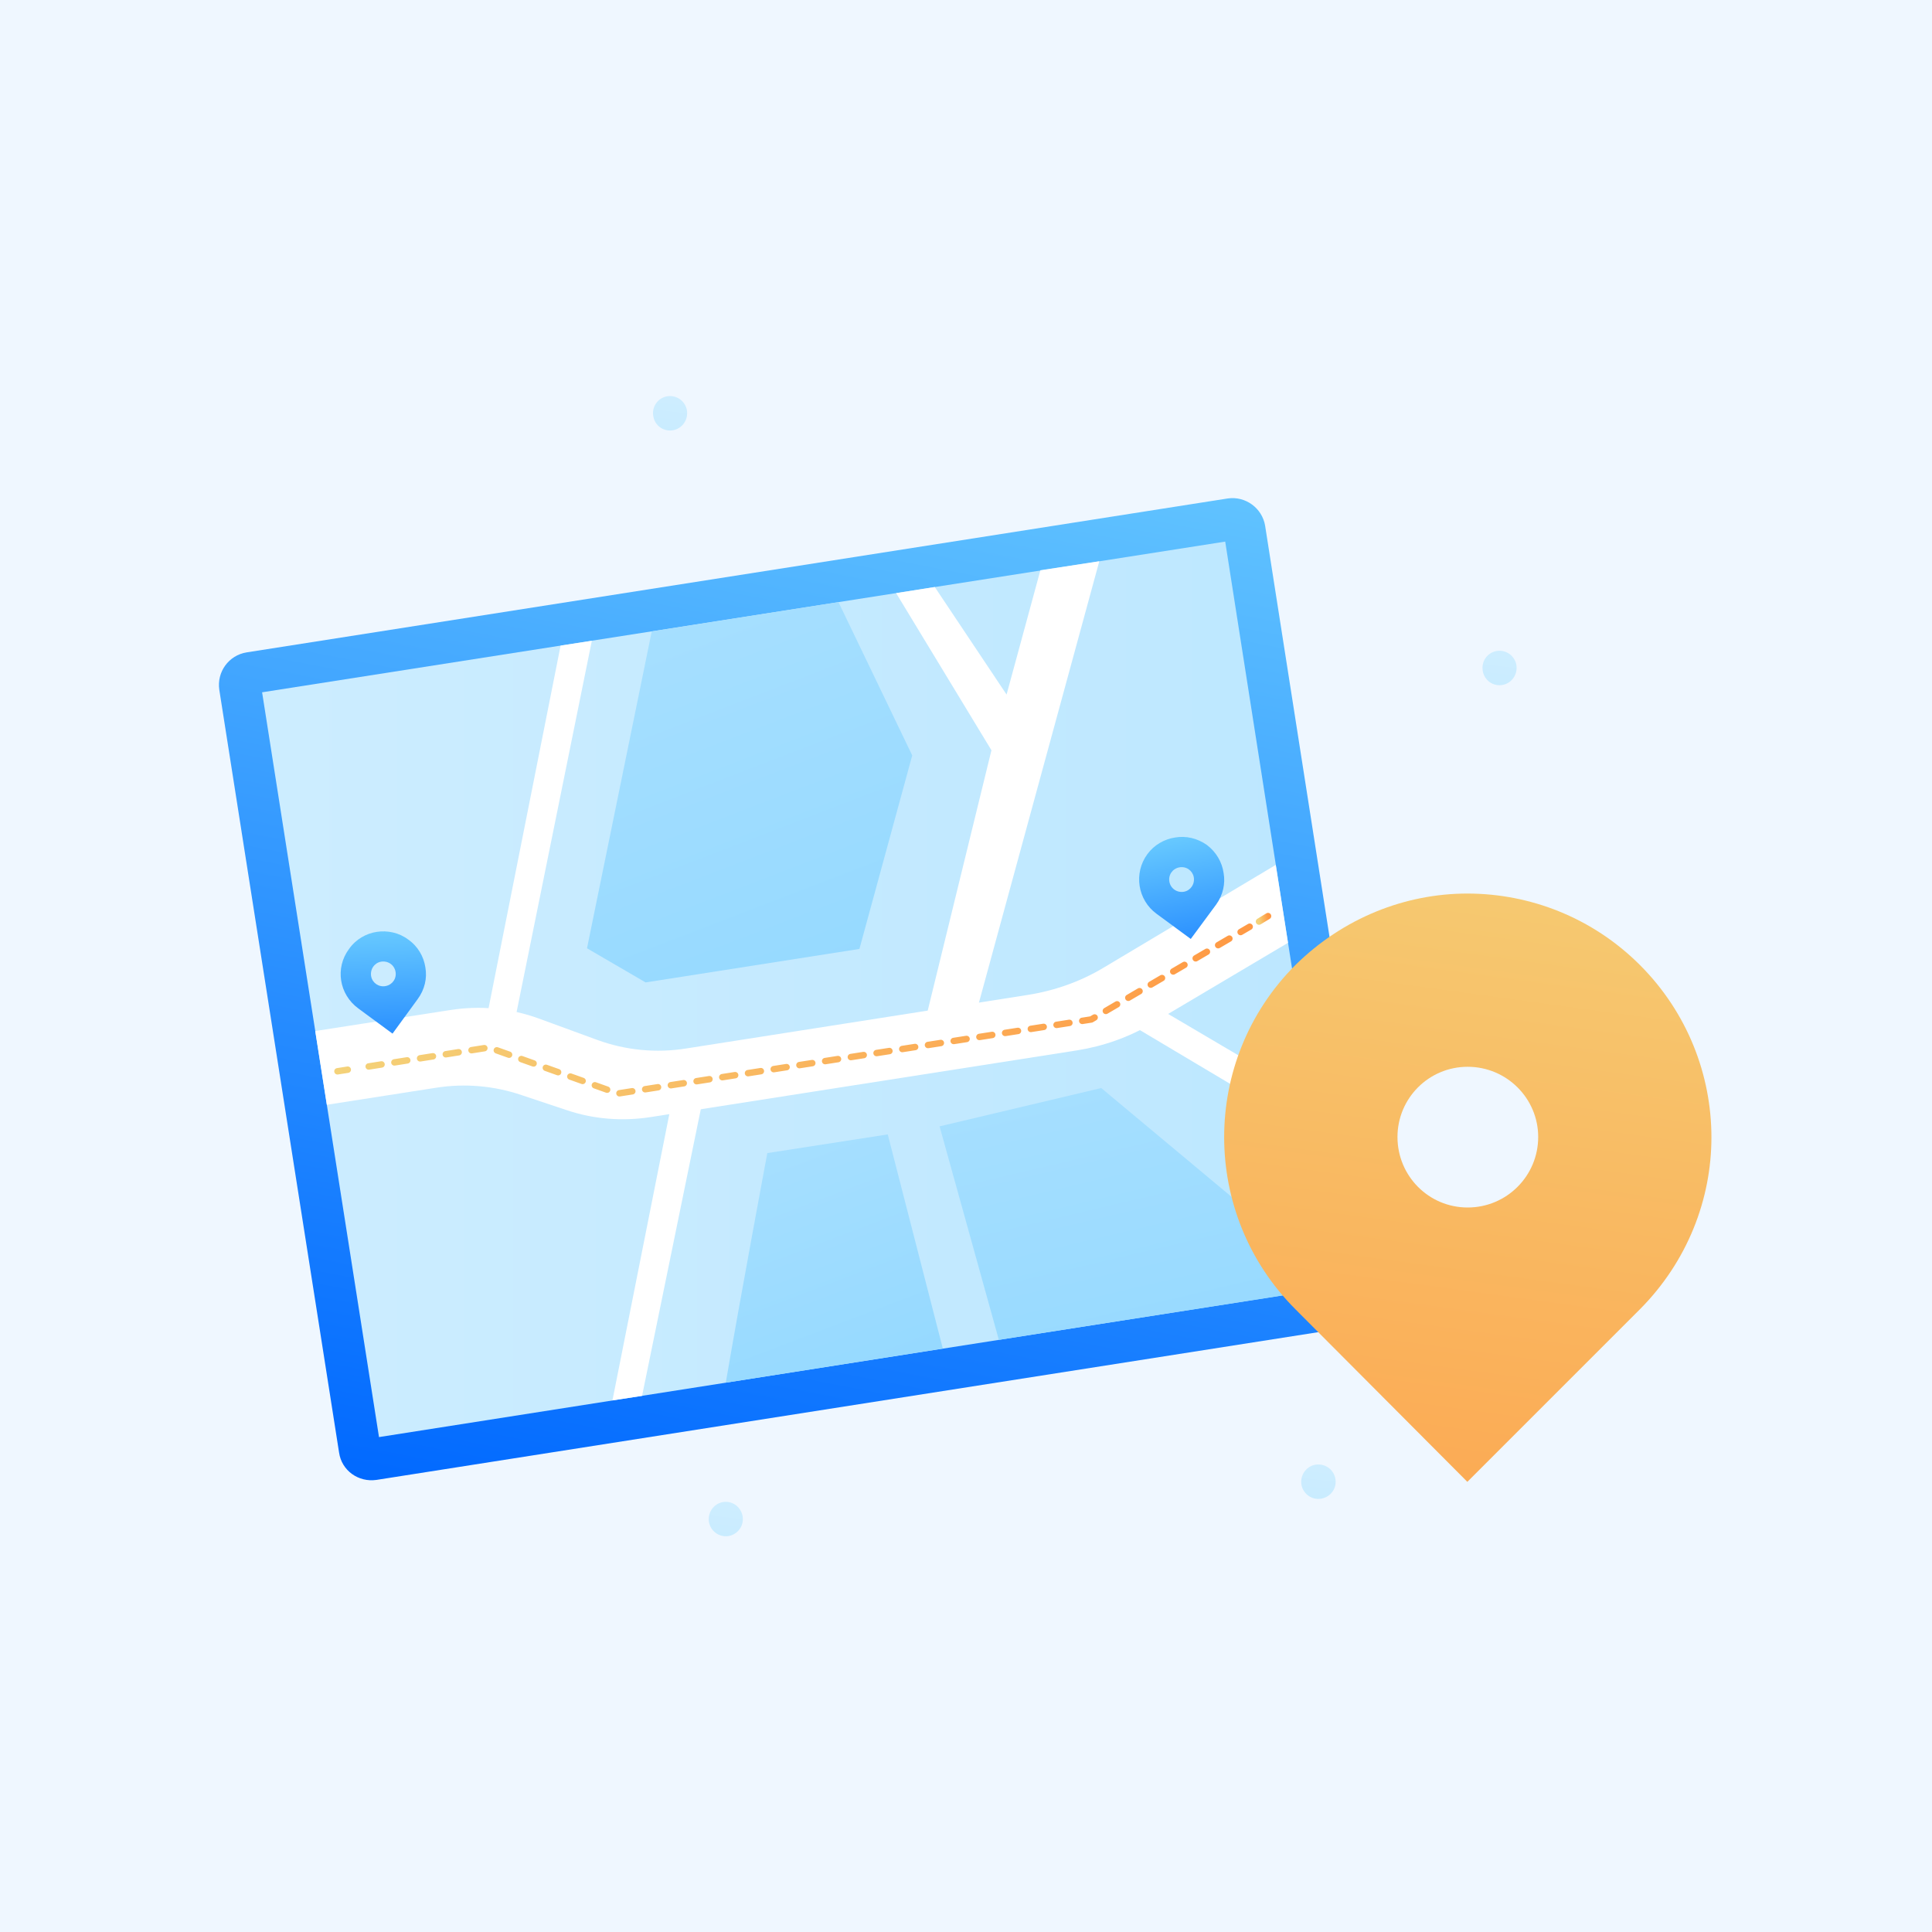 <svg xmlns="http://www.w3.org/2000/svg" viewBox="0 0 600 600" width="600" height="600"><defs><linearGradient id="P" gradientUnits="userSpaceOnUse"></linearGradient><linearGradient id="g1" x2="1" href="#P" gradientTransform="matrix(-71.408,366.867,-409.888,-79.782,424.931,142.059)"><stop stop-color="#66c8ff"></stop><stop offset="1" stop-color="#0068ff"></stop></linearGradient><linearGradient id="g2" x2="1" href="#P" gradientTransform="matrix(3427.188,37.898,-31.573,2855.191,-1062.297,162.285)"><stop stop-color="#fff"></stop><stop offset="1" stop-color="#66c8ff"></stop></linearGradient><linearGradient id="g3" x2="1" href="#P" gradientTransform="matrix(146.336,-22.933,.001,.005,104.761,332.459)"><stop stop-color="#f4d279"></stop><stop offset="1" stop-color="#ff9843"></stop></linearGradient><linearGradient id="g4" x2="1" href="#P" gradientTransform="matrix(290.617,-45.545,3.412,21.771,100.113,310.761)"><stop stop-color="#f4d279"></stop><stop offset="1" stop-color="#ff9843"></stop></linearGradient><linearGradient id="g5" x2="1" href="#P" gradientTransform="matrix(2.995,-0.469,.184,1.171,390.76,284.713)"><stop stop-color="#f4d279"></stop><stop offset="1" stop-color="#ff9843"></stop></linearGradient><linearGradient id="g6" x2="1" href="#P" gradientTransform="matrix(401.55,1055.349,-1060.697,403.585,34.722,-443.689)"><stop stop-color="#fff"></stop><stop offset="1" stop-color="#66c8ff"></stop></linearGradient><linearGradient id="g7" x2="1" href="#P" gradientTransform="matrix(254.919,669.976,-655.181,249.29,130.566,-47.859)"><stop stop-color="#fff"></stop><stop offset="1" stop-color="#66c8ff"></stop></linearGradient><linearGradient id="g8" x2="1" href="#P" gradientTransform="matrix(186.678,883.975,-1300.632,274.667,267.246,-188.69)"><stop stop-color="#fff"></stop><stop offset="1" stop-color="#66c8ff"></stop></linearGradient><linearGradient id="g9" x2="1" href="#P" gradientTransform="matrix(1.775,54.138,-45.03,1.476,138.08,289.153)"><stop stop-color="#66c8ff"></stop><stop offset="1" stop-color="#0068ff"></stop></linearGradient><linearGradient id="g10" x2="1" href="#P" gradientTransform="matrix(10.206,53.579,-44.381,8.454,383.972,256.999)"><stop stop-color="#66c8ff"></stop><stop offset="1" stop-color="#0068ff"></stop></linearGradient><linearGradient id="g11" x2="1" href="#P" gradientTransform="matrix(-47.617,347.48,-289.334,-39.649,596.333,239.754)"><stop stop-color="#f4d279"></stop><stop offset="1" stop-color="#ff9843"></stop></linearGradient><linearGradient id="g12" x2="1" href="#P" gradientTransform="matrix(-38.378,351.374,-351.384,-38.379,226.91,10.173)"><stop stop-color="#fff"></stop><stop offset="1" stop-color="#66c8ff"></stop></linearGradient><linearGradient id="g13" x2="1" href="#P" gradientTransform="matrix(-38.378,351.374,-351.384,-38.379,244.215,353.604)"><stop stop-color="#fff"></stop><stop offset="1" stop-color="#66c8ff"></stop></linearGradient><linearGradient id="g14" x2="1" href="#P" gradientTransform="matrix(-38.379,351.384,-351.384,-38.379,484.496,89.267)"><stop stop-color="#fff"></stop><stop offset="1" stop-color="#66c8ff"></stop></linearGradient><linearGradient id="g15" x2="1" href="#P" gradientTransform="matrix(-38.379,351.384,-351.384,-38.379,428.239,341.993)"><stop stop-color="#fff"></stop><stop offset="1" stop-color="#66c8ff"></stop></linearGradient></defs><style>tspan{white-space:pre}.a{fill:#eff7ff}.b{fill:url(#g1)}.c{fill:url(#g2)}.d{fill:#fff}.e{fill:none;stroke:url(#g3);stroke-linecap:round;stroke-linejoin:round;stroke-width:2}.f{fill:none;stroke:url(#g4);stroke-linecap:round;stroke-linejoin:round;stroke-width:2;stroke-dasharray:4.041,4.041}.g{fill:none;stroke:url(#g5);stroke-linecap:round;stroke-linejoin:round;stroke-width:2}.h{fill:url(#g6)}.i{fill:url(#g7)}.j{fill:url(#g8)}.k{fill:url(#g9)}.l{fill:url(#g10)}.m{fill:url(#g11)}.n{fill:url(#g12)}.o{fill:url(#g13)}.p{fill:url(#g14)}.q{fill:url(#g15)}</style><path class="a" d="m-17-21h631v637h-631z"></path><path class="b" d="m421.6 411.8l-304.7 47.8c-5.6 0.8-10.8-2.9-11.6-8.5l-37.2-236.9c-0.8-5.5 2.9-10.7 8.5-11.6l304.7-47.8c5.5-0.8 10.7 3 11.6 8.5l37.1 236.9c0.9 5.6-2.9 10.8-8.4 11.6z"></path><path class="c" d="m380.5 168.2l36.2 231.2-299 46.9-36.3-231.3z"></path><path class="d" d="m341.4 174.3l-39 143-14.3-3.4 19.8-80.9-29.6-48.8 12-1.9 22.3 33.4 10.5-38.6z"></path><path class="d" d="m396.2 268.6l3.8 24.2-42.3 25.1c-7.1 4.2-15 7-23.2 8.3l-132.3 20.7c-8.9 1.4-17.9 0.7-26.4-2.2l-13.8-4.6c-8.5-2.9-17.6-3.7-26.5-2.3l-34 5.3-3.6-22.9 41.8-6.5c9.3-1.5 18.8-0.6 27.6 2.6l18.3 6.7c8.8 3.2 18.3 4.1 27.6 2.6l105.9-16.6c8.3-1.3 16.3-4.1 23.5-8.4z"></path><path class="d" d="m190.2 434.9l18.7-94.1 9.8-1.5-19.3 94.2z"></path><path class="d" d="m150.4 319.8l23.7-119.3 9.7-1.5-24.2 119.4z"></path><path class="d" d="m407.6 341.3l1.8 11.6-62.8-37.4 1.6-9.2z"></path><path class="e" d="m104.8 332.7l3.2-0.5"></path><path class="f" d="m114.5 331.2l37.3-5.9 40.1 14.3 147-23 49.2-28.8"></path><path class="g" d="m391 286.2l2.8-1.7"></path><path class="h" d="m283.3 234.6l-16.4 60.1-66.4 10.4-18.2-10.6 20.1-98.4 58-9.1z"></path><path class="i" d="m275.7 352.3l17.1 66.5-67.4 10.6c4.4-25.9 12.9-71.3 12.9-71.3z"></path><path class="j" d="m415.9 399.6l-17.4 2.7-76.3 11.9-12 1.9-18.4-66.3 50.2-11.9z"></path><path fill-rule="evenodd" class="k" d="m132.1 300.4c0.6 3.4-0.2 6.9-2.4 9.9l-7.8 10.7-10.6-7.8c-6-4.4-7.3-12.6-2.9-18.5 2.1-3 5.3-4.8 8.6-5.3 3.3-0.5 6.9 0.2 9.8 2.4 3 2.1 4.8 5.3 5.3 8.6zm-9.2 2.1c0-2.2-1.7-3.9-3.9-3.9-2.1 0-3.8 1.7-3.8 3.9 0 2.1 1.7 3.8 3.8 3.8 2.2 0 3.9-1.7 3.9-3.8z"></path><path fill-rule="evenodd" class="l" d="m380 271.1c0.6 3.3-0.2 6.9-2.3 9.8l-7.9 10.7-10.6-7.8c-5.9-4.3-7.2-12.6-2.9-18.5 2.1-2.9 5.3-4.7 8.6-5.2 3.4-0.6 6.9 0.2 9.9 2.3 2.9 2.2 4.7 5.3 5.2 8.7zm-9.2 2c0-2.1-1.7-3.8-3.8-3.8-2.2 0-3.9 1.7-3.9 3.8 0 2.2 1.7 3.9 3.9 3.9 2.1 0 3.8-1.7 3.8-3.9z"></path><path fill-rule="evenodd" class="m" d="m531.5 353.2c0 19.3-7.5 38.6-22.2 53.4l-53.6 53.6-53.4-53.6c-29.5-29.5-29.5-77.4 0-106.9 14.9-14.7 34.2-22.2 53.4-22.2 19.5 0 38.9 7.5 53.6 22.2 14.7 14.7 22.2 34.1 22.2 53.5zm-53.8-0.1c0-12-9.8-21.8-21.9-21.8-12.1 0-21.8 9.8-21.8 21.8 0 12.1 9.7 21.9 21.8 21.9 12.1 0 21.9-9.8 21.9-21.9z"></path><path class="n" d="m208.1 133.7c-3 0-5.3-2.4-5.3-5.4 0-2.9 2.3-5.3 5.3-5.3 2.9 0 5.3 2.4 5.3 5.3 0 3-2.4 5.4-5.3 5.4z"></path><path class="o" d="m225.4 477.1c-2.9 0-5.3-2.4-5.3-5.3 0-3 2.4-5.4 5.3-5.4 2.9 0 5.3 2.4 5.3 5.4 0 2.9-2.4 5.3-5.3 5.3z"></path><path class="p" d="m465.7 212.8c-3 0-5.3-2.4-5.3-5.4 0-2.9 2.3-5.3 5.3-5.3 2.9 0 5.3 2.4 5.3 5.3 0 3-2.4 5.4-5.3 5.4z"></path><path class="q" d="m409.4 465.5c-2.9 0-5.3-2.4-5.3-5.3 0-3 2.4-5.4 5.3-5.4 3 0 5.4 2.4 5.4 5.4 0 2.9-2.4 5.3-5.4 5.3z"></path></svg>